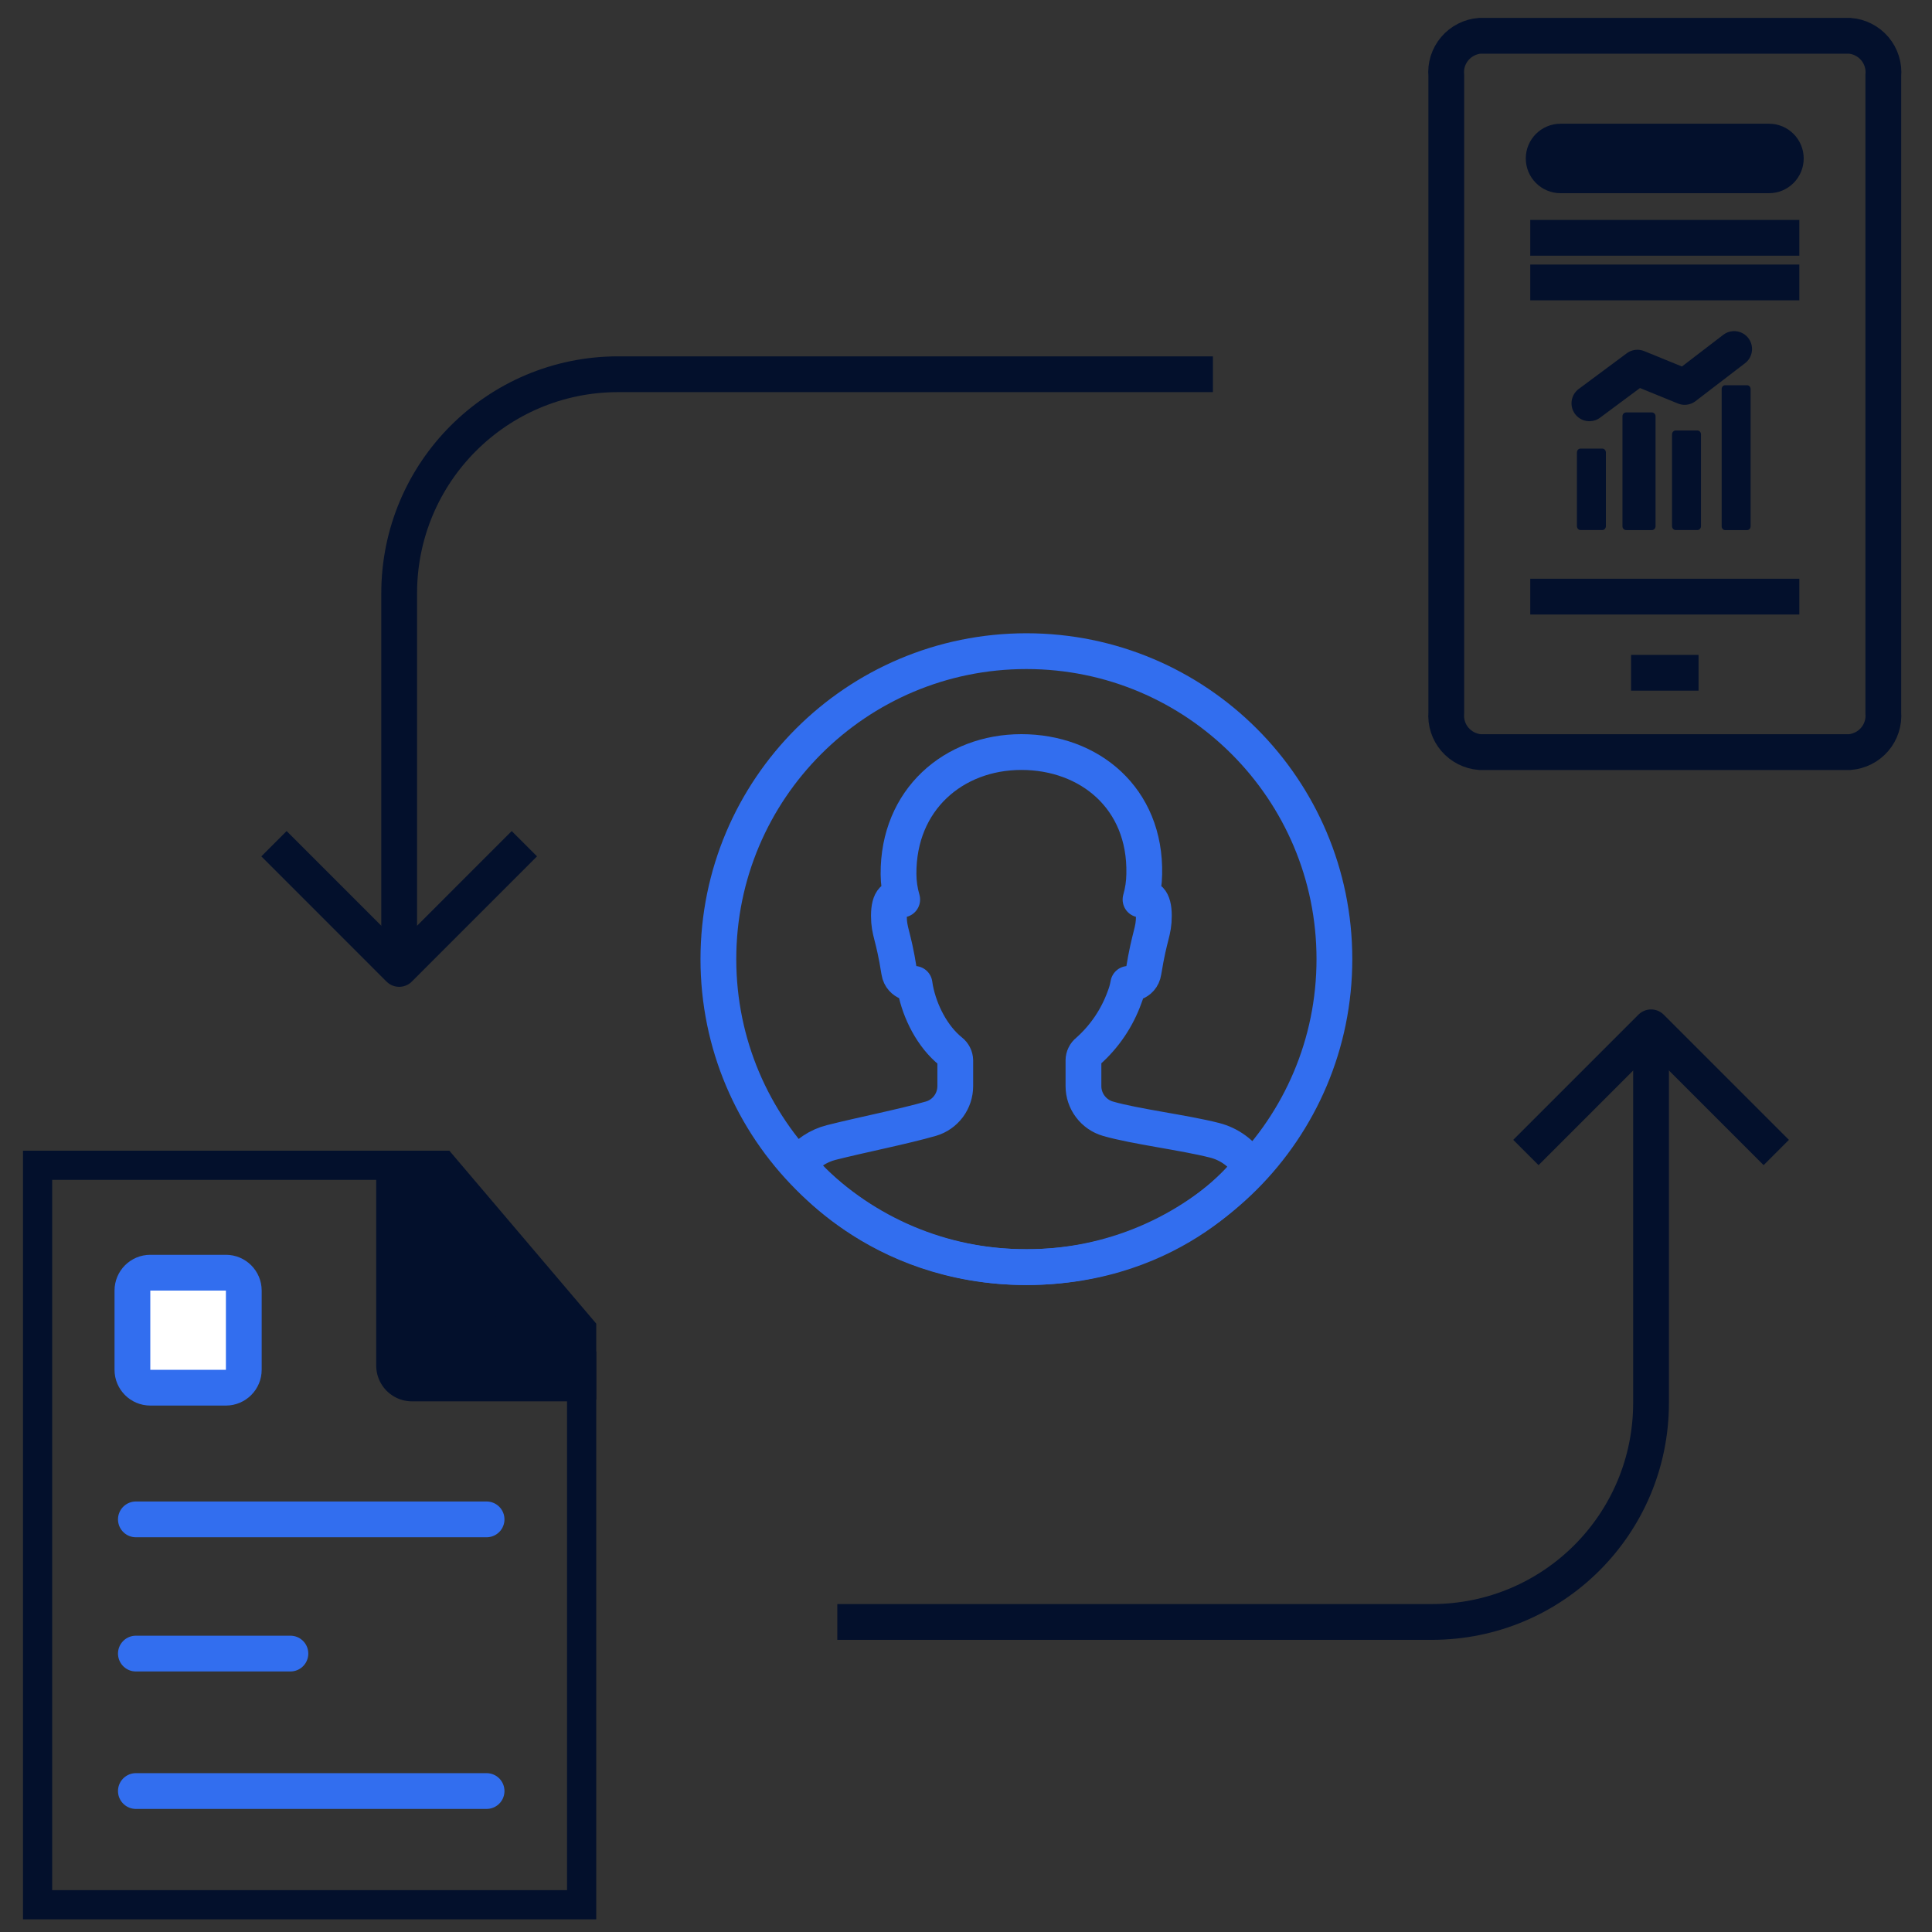 <?xml version="1.0" encoding="UTF-8"?> <svg xmlns="http://www.w3.org/2000/svg" width="54" height="54" viewBox="0 0 54 54" fill="none"><rect x="0" y="0" width="54" height="54" fill="#333333" stroke="none"/><path d="M7.658 23.582L11.157 27.082L14.656 23.582" stroke="#03102C" stroke-linejoin="round"></path><path d="M33.901 10.46H17.28C13.895 10.46 11.157 13.198 11.157 16.584V27.081" stroke="#03102C" stroke-linejoin="round"></path><path d="M49.647 32.213L46.148 28.714L42.649 32.213" stroke="#03102C" stroke-linejoin="round"></path><path d="M23.403 45.334H40.023C43.409 45.334 46.147 42.596 46.147 39.211V28.714" stroke="#03102C" stroke-linejoin="round"></path><path d="M28.688 35.417C33.442 35.417 37.297 31.563 37.297 26.808C37.297 22.054 33.442 18.2 28.688 18.2C23.933 18.2 20.079 22.054 20.079 26.808C20.079 31.563 23.933 35.417 28.688 35.417Z" stroke="#326EEF" stroke-linecap="round" stroke-linejoin="round"></path><path d="M22.316 32.547C22.543 32.243 22.868 32.026 23.236 31.933C24.088 31.717 25.257 31.488 26.021 31.267C26.217 31.21 26.389 31.09 26.512 30.925C26.634 30.761 26.7 30.562 26.7 30.357V29.639C26.699 29.59 26.687 29.542 26.665 29.499C26.643 29.455 26.612 29.417 26.574 29.387C26.061 28.976 25.71 28.282 25.584 27.641C25.575 27.594 25.568 27.548 25.561 27.5C25.561 27.5 25.187 27.5 25.132 27.159C24.966 26.104 24.845 26.058 24.845 25.595C24.845 25.132 25.014 25.022 25.217 25.142C25.15 24.911 25.115 24.672 25.114 24.432C25.101 22.346 26.658 21.02 28.548 21.02C30.439 21.02 32.029 22.301 31.982 24.432C31.979 24.672 31.944 24.911 31.878 25.142C32.082 25.026 32.251 25.133 32.251 25.595C32.251 26.057 32.134 26.104 31.963 27.159C31.909 27.508 31.536 27.5 31.536 27.5C31.514 27.628 31.479 27.753 31.431 27.874C31.222 28.456 30.869 28.977 30.405 29.387C30.368 29.416 30.337 29.454 30.316 29.497C30.295 29.539 30.284 29.586 30.283 29.634V30.357C30.283 30.563 30.35 30.763 30.474 30.927C30.598 31.092 30.771 31.212 30.969 31.269C31.732 31.489 33.094 31.654 33.945 31.871C34.366 31.977 34.728 32.245 34.953 32.616C34.953 32.616 32.945 35.416 28.689 35.416C24.434 35.416 22.316 32.547 22.316 32.547Z" stroke="#326EEF" stroke-linecap="round" stroke-linejoin="round"></path><path d="M40.424 2.114C40.411 1.979 40.426 1.843 40.466 1.713C40.507 1.584 40.573 1.464 40.661 1.36C40.749 1.256 40.856 1.171 40.978 1.109C41.099 1.047 41.231 1.01 41.367 1H51.696C51.832 1.01 51.964 1.047 52.085 1.109C52.206 1.171 52.314 1.256 52.402 1.36C52.49 1.464 52.556 1.584 52.596 1.713C52.637 1.843 52.652 1.979 52.639 2.114V19.918C52.65 20.052 52.635 20.187 52.593 20.316C52.552 20.444 52.486 20.563 52.398 20.665C52.31 20.768 52.203 20.852 52.083 20.913C51.962 20.974 51.831 21.011 51.696 21.022H41.367C41.232 21.011 41.101 20.974 40.98 20.913C40.86 20.852 40.753 20.768 40.665 20.665C40.577 20.563 40.511 20.444 40.47 20.316C40.428 20.187 40.413 20.052 40.424 19.918V2.114Z" stroke="#03102C" stroke-miterlimit="10"></path><path d="M47.475 18.804H45.589" stroke="#03102C" stroke-miterlimit="10"></path><path d="M49.444 3.458H43.617C43.081 3.458 42.646 3.893 42.646 4.429C42.646 4.965 43.081 5.4 43.617 5.4H49.444C49.98 5.4 50.414 4.965 50.414 4.429C50.414 3.893 49.98 3.458 49.444 3.458Z" fill="#03102C"></path><path d="M42.771 6.647H50.292" stroke="#03102C" stroke-miterlimit="10"></path><path d="M42.771 7.894H50.292" stroke="#03102C" stroke-miterlimit="10"></path><path d="M44.424 11.273L45.766 10.276L47.087 10.815L48.47 9.755" stroke="#03102C" stroke-linecap="round" stroke-linejoin="round"></path><path d="M48.216 10.768H48.834C48.86 10.768 48.884 10.779 48.902 10.799C48.92 10.819 48.93 10.846 48.93 10.874V14.71C48.93 14.738 48.92 14.765 48.902 14.785C48.884 14.805 48.86 14.816 48.834 14.816H48.216C48.191 14.816 48.166 14.805 48.149 14.785C48.131 14.765 48.121 14.738 48.121 14.71V10.873C48.121 10.845 48.131 10.819 48.149 10.799C48.167 10.779 48.191 10.768 48.216 10.768Z" fill="#03102C"></path><path d="M46.835 12.032H47.442C47.469 12.032 47.495 12.044 47.514 12.064C47.533 12.085 47.543 12.112 47.543 12.141V14.706C47.543 14.735 47.533 14.763 47.514 14.783C47.495 14.804 47.469 14.815 47.442 14.815H46.835C46.808 14.815 46.783 14.804 46.764 14.783C46.745 14.763 46.734 14.735 46.734 14.706V12.14C46.734 12.112 46.745 12.084 46.764 12.064C46.783 12.044 46.808 12.032 46.835 12.032Z" fill="#03102C"></path><path d="M44.177 12.538H44.784C44.811 12.538 44.836 12.549 44.855 12.57C44.874 12.59 44.885 12.618 44.885 12.647V14.705C44.885 14.734 44.874 14.762 44.855 14.783C44.836 14.803 44.811 14.815 44.784 14.815H44.177C44.15 14.815 44.124 14.803 44.105 14.783C44.086 14.762 44.076 14.734 44.076 14.705V12.646C44.076 12.617 44.087 12.59 44.105 12.569C44.124 12.549 44.15 12.538 44.177 12.538Z" fill="#03102C"></path><path d="M45.455 11.527H46.166C46.194 11.527 46.221 11.538 46.242 11.558C46.261 11.578 46.273 11.605 46.273 11.633V14.71C46.273 14.738 46.261 14.765 46.242 14.785C46.221 14.805 46.194 14.816 46.166 14.816H45.455C45.426 14.816 45.399 14.805 45.379 14.785C45.359 14.765 45.348 14.738 45.348 14.71V11.633C45.348 11.604 45.359 11.578 45.379 11.558C45.399 11.538 45.426 11.527 45.455 11.527Z" fill="#03102C"></path><path d="M42.771 16.676H50.292" stroke="#03102C" stroke-miterlimit="10"></path><g clip-path="url(#clip0_34781_830)"><path d="M16.349 38.168L11.515 32.477V38.168H16.349Z" fill="#03102C" stroke="#03102C" stroke-width="2" stroke-linecap="round" stroke-linejoin="round"></path><path d="M11.515 38.168V32.477H0.958V53.331H16.349V38.168H11.515Z" stroke="#03102C" stroke-linecap="round" stroke-linejoin="round"></path><path d="M3.798 46.218H8.117" stroke="#326EEF" stroke-linecap="round" stroke-linejoin="round"></path><path d="M3.798 50.06H13.6" stroke="#326EEF" stroke-linecap="round" stroke-linejoin="round"></path><path d="M3.798 42.467H13.6" stroke="#326EEF" stroke-linecap="round" stroke-linejoin="round"></path><path d="M4.201 35.572H6.314C6.59 35.572 6.814 35.796 6.814 36.072V38.286C6.814 38.562 6.59 38.786 6.314 38.786H4.201C3.925 38.786 3.701 38.562 3.701 38.286V36.072C3.701 35.796 3.925 35.572 4.201 35.572Z" fill="white" stroke="#326EEF" stroke-linecap="round" stroke-linejoin="round"></path></g><defs><clipPath id="clip0_34781_830"><rect width="16.022" height="21.484" fill="white" transform="translate(0.643 32.162)"></rect></clipPath></defs></svg> 